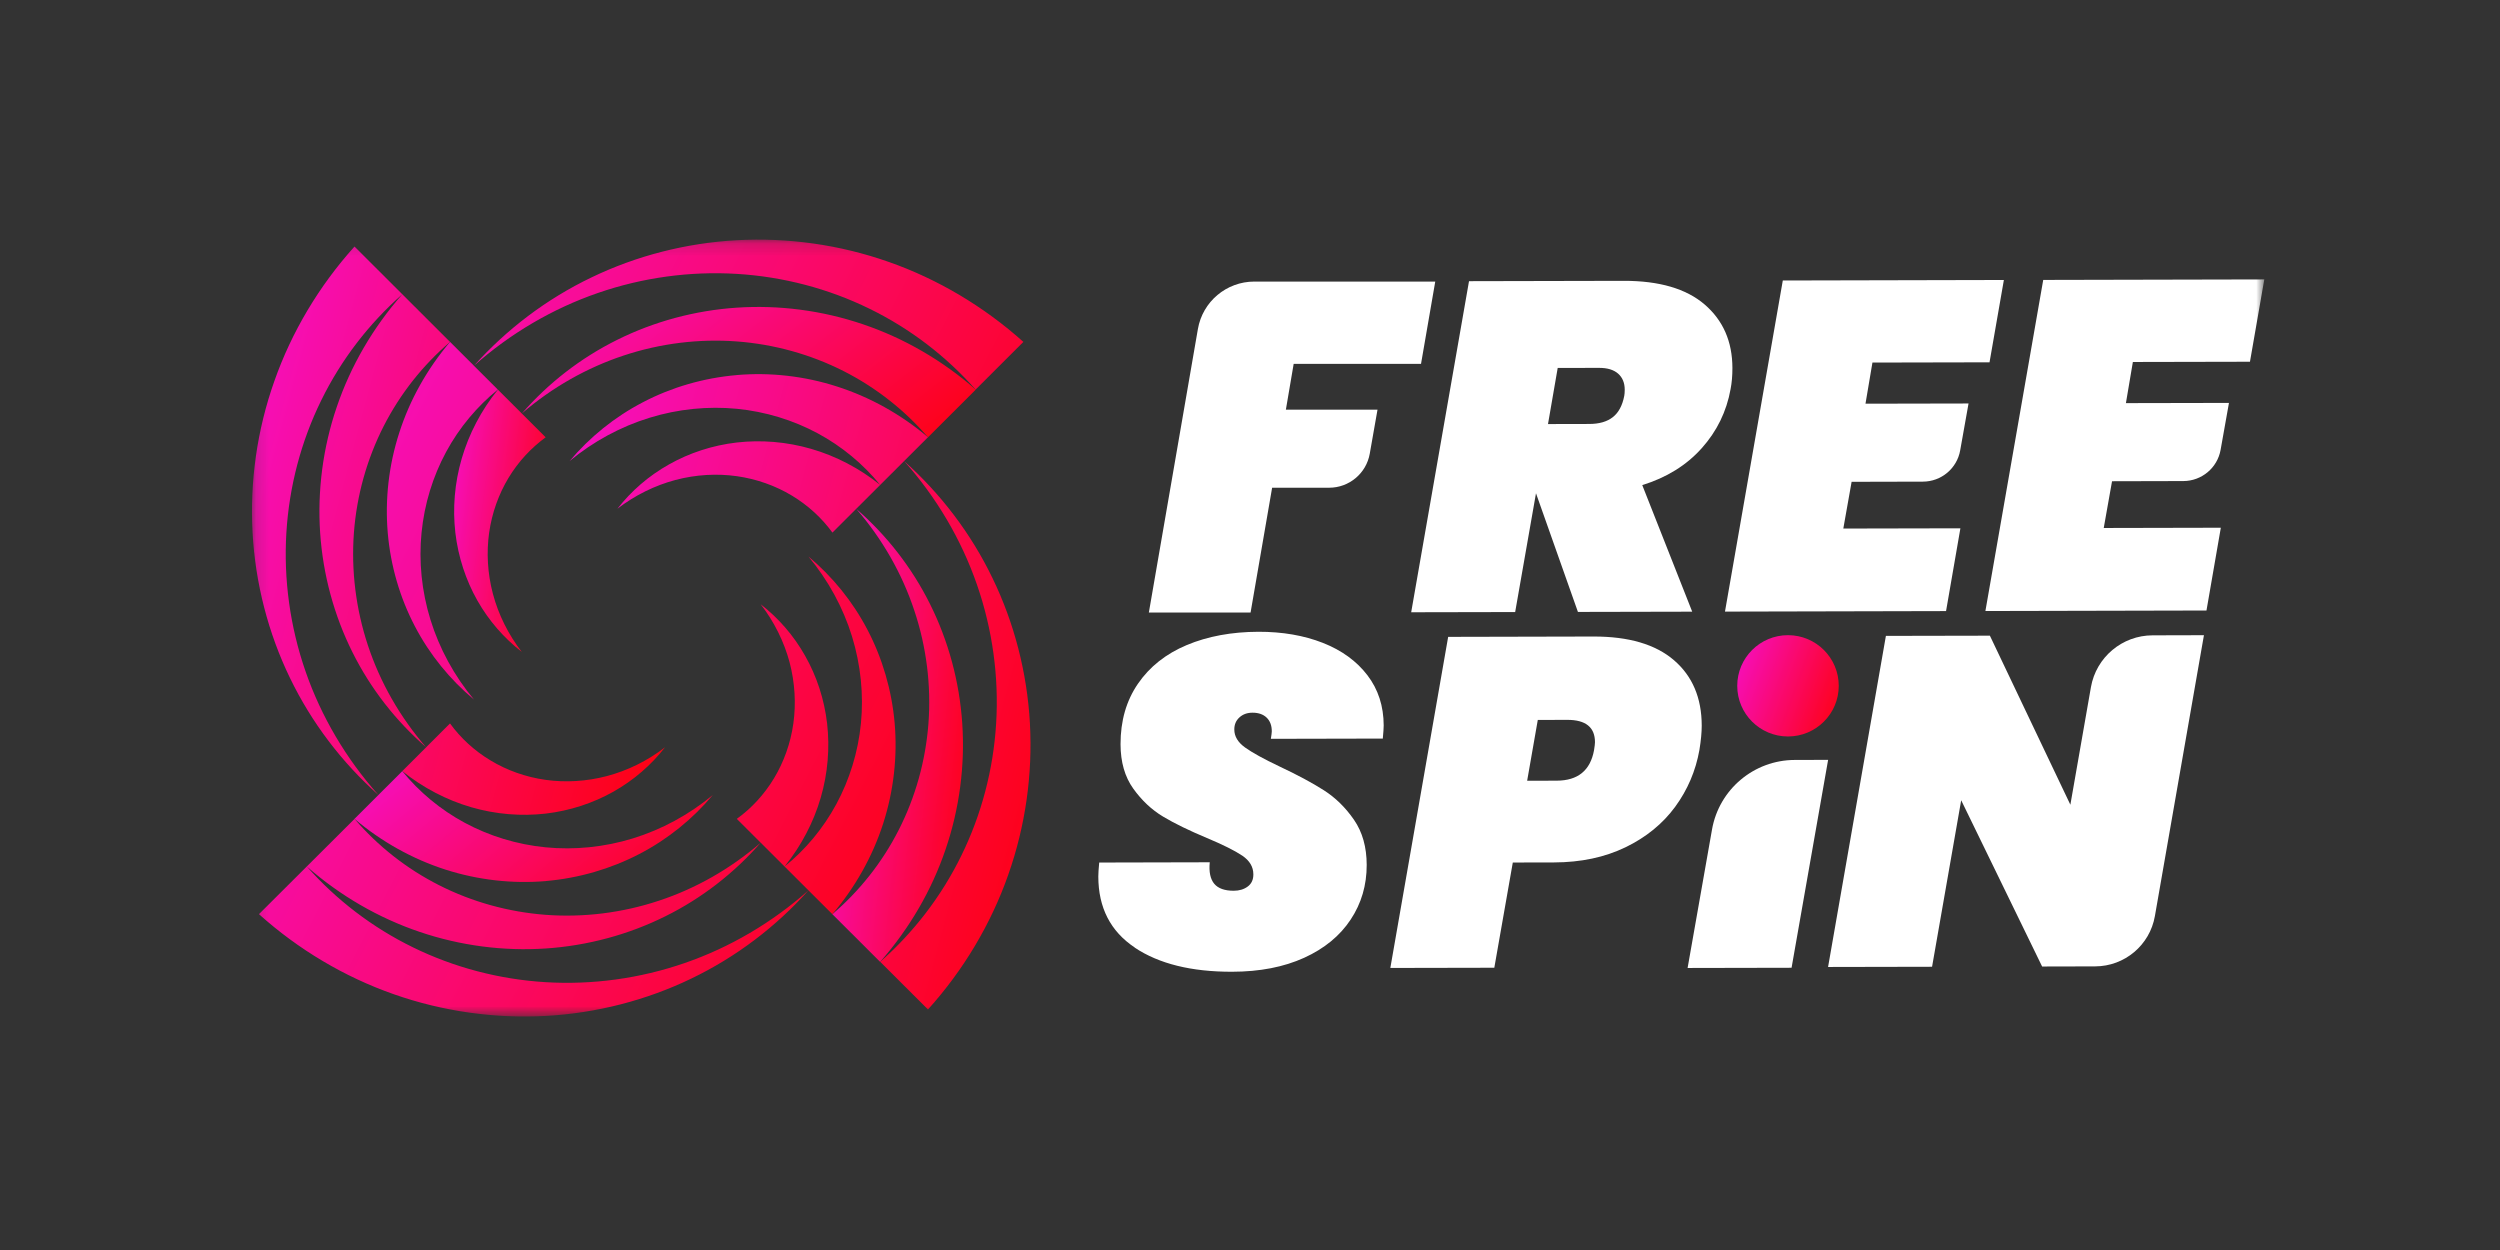 <?xml version="1.0" encoding="UTF-8"?>
<svg xmlns="http://www.w3.org/2000/svg" width="200" height="100" viewBox="0 0 200 100" fill="none">
  <rect x="0" y="0" width="200" height="100" fill="#333333" stroke="none"/>
  <mask id="mask0_15843_799" style="mask-type:luminance" maskUnits="userSpaceOnUse" x="20" y="19" width="162" height="63">
    <path d="M181.142 19.17H20.156V81.324H181.142V19.17Z" fill="white"></path>
  </mask>
  <g mask="url(#mask0_15843_799)">
    <path d="M90.781 75.802C88.843 74.51 87.869 72.617 87.865 70.125C87.865 69.876 87.889 69.502 87.937 69.003L96.78 68.982C96.705 69.754 96.828 70.329 97.141 70.703C97.454 71.076 97.972 71.26 98.698 71.26C99.147 71.26 99.522 71.144 99.822 70.92C100.122 70.696 100.272 70.369 100.268 69.948C100.268 69.349 99.972 68.853 99.386 68.455C98.796 68.058 97.853 67.585 96.555 67.041C95.131 66.446 93.959 65.875 93.046 65.328C92.133 64.78 91.34 64.036 90.662 63.09C89.984 62.145 89.647 60.962 89.643 59.541C89.64 57.671 90.103 56.056 91.037 54.697C91.97 53.337 93.275 52.303 94.944 51.603C96.616 50.903 98.528 50.549 100.674 50.542C102.598 50.539 104.315 50.834 105.827 51.429C107.34 52.024 108.529 52.888 109.394 54.02C110.259 55.152 110.692 56.492 110.695 58.038C110.695 58.239 110.671 58.586 110.624 59.086L101.668 59.106C101.716 58.807 101.743 58.606 101.743 58.508C101.743 58.035 101.603 57.668 101.327 57.406C101.052 57.144 100.677 57.015 100.203 57.015C99.778 57.015 99.43 57.141 99.154 57.393C98.878 57.644 98.742 57.967 98.745 58.365C98.745 58.912 99.035 59.392 99.611 59.803C100.186 60.214 101.099 60.718 102.35 61.312C103.773 61.982 104.955 62.614 105.896 63.213C106.832 63.808 107.64 64.6 108.318 65.582C108.996 66.565 109.333 67.769 109.336 69.189C109.339 70.811 108.914 72.27 108.052 73.568C107.193 74.867 105.954 75.887 104.329 76.625C102.707 77.362 100.783 77.737 98.561 77.74C95.315 77.747 92.719 77.104 90.781 75.812V75.802Z" fill="white"></path>
    <path d="M134.016 64.541C133.018 65.901 131.693 66.982 130.034 67.785C128.375 68.587 126.471 68.988 124.321 68.995L121.024 69.002L119.545 77.419L111.227 77.436L115.853 50.949L127.469 50.922C130.293 50.915 132.442 51.547 133.917 52.816C135.392 54.084 136.135 55.828 136.138 58.048C136.138 58.595 136.077 59.245 135.954 59.992C135.658 61.665 135.01 63.181 134.016 64.541ZM127.523 60.013C127.571 59.714 127.598 59.503 127.598 59.377C127.598 58.18 126.855 57.586 125.384 57.589L123.023 57.596L122.172 62.461L124.532 62.454C126.232 62.45 127.227 61.638 127.523 60.016V60.013Z" fill="white"></path>
    <path d="M146.249 60.792L143.326 77.421L135.008 77.438L136.96 66.368C137.522 63.152 140.315 60.803 143.585 60.796L146.249 60.789V60.792Z" fill="white"></path>
    <path d="M167.605 77.311L163.37 77.321L156.895 64.021L154.565 77.341L146.246 77.358L150.872 50.871L159.191 50.854L165.629 64.378L167.274 54.974C167.693 52.581 169.775 50.83 172.207 50.827L176.315 50.816L172.391 73.289C171.985 75.611 169.969 77.307 167.608 77.311H167.605Z" fill="white"></path>
    <path d="M136.372 24.36C137.847 25.629 138.59 27.322 138.593 29.443C138.593 30.065 138.545 30.626 138.447 31.126C138.126 32.921 137.353 34.502 136.133 35.862C134.914 37.225 133.33 38.204 131.381 38.809L135.377 48.934L126.234 48.954L122.879 39.462L121.213 48.964L112.895 48.981L117.521 22.494L129.886 22.467C132.734 22.46 134.897 23.092 136.372 24.36ZM123.84 33.924L127.137 33.917C127.937 33.917 128.568 33.734 129.028 33.37C129.487 33.009 129.794 32.438 129.941 31.666C129.964 31.541 129.978 31.381 129.978 31.18C129.978 30.633 129.801 30.201 129.45 29.892C129.099 29.582 128.588 29.426 127.914 29.43L124.616 29.436L123.84 33.924Z" fill="white"></path>
    <path d="M149.795 29.005L149.239 32.296L157.483 32.279L156.815 36.029C156.56 37.474 155.303 38.528 153.831 38.531L148.129 38.545L147.465 42.284L156.832 42.264L155.684 48.887L137.998 48.928L142.624 22.44L160.31 22.399L159.162 28.985L149.795 29.005Z" fill="white"></path>
    <path d="M170.629 28.959L170.073 32.25L178.317 32.233L177.649 35.983C177.394 37.428 176.133 38.482 174.665 38.485L168.963 38.499L168.299 42.239L177.666 42.218L176.518 48.841L158.832 48.882L163.458 22.394L181.144 22.354L179.997 28.939L170.629 28.959Z" fill="white"></path>
    <path d="M114.82 22.526L113.682 29.108H103.494L102.87 32.773H110.201L109.581 36.295C109.305 37.869 107.932 39.018 106.331 39.018H101.77L100.046 49.004H91.908L95.832 26.32C96.211 24.128 98.118 22.526 100.346 22.526H114.817H114.82Z" fill="white"></path>
    <path d="M20.205 42.617C20.43 46.679 21.462 50.654 23.196 54.233C24.927 57.813 27.352 60.999 30.268 63.593C27.683 60.693 25.69 57.31 24.446 53.717C23.196 50.12 22.685 46.325 22.91 42.617C23.135 38.907 24.096 35.29 25.697 32.033C27.291 28.773 29.525 25.88 32.186 23.541C29.842 26.199 28.054 29.279 26.943 32.55C25.829 35.817 25.387 39.261 25.611 42.617C25.836 45.972 26.729 49.239 28.19 52.166C29.648 55.1 31.678 57.687 34.093 59.782L32.182 61.689C33.848 63.028 35.736 64.007 37.701 64.579C39.666 65.15 41.704 65.31 43.649 65.089C45.597 64.861 47.45 64.249 49.078 63.331C50.707 62.413 52.103 61.193 53.204 59.782C51.797 60.87 50.199 61.648 48.561 62.083C46.919 62.518 45.236 62.61 43.649 62.389C42.051 62.165 40.552 61.624 39.251 60.839C37.946 60.06 36.843 59.034 36.001 57.874L34.09 59.782C32.005 57.378 30.415 54.594 29.44 51.65C28.463 48.709 28.088 45.618 28.313 42.62C28.538 39.618 29.362 36.708 30.69 34.1C32.019 31.492 33.845 29.198 36.005 27.355L28.36 19.723C25.519 22.881 23.329 26.559 21.95 30.483C20.56 34.399 19.98 38.55 20.205 42.617Z" fill="url(#paint0_linear_15843_799)"></path>
    <path d="M39.132 42.614C39.357 41.027 39.899 39.528 40.682 38.229C41.469 36.927 42.495 35.829 43.653 34.985L41.742 33.078L39.831 31.171C38.492 32.83 37.511 34.72 36.939 36.682C36.366 38.644 36.206 40.673 36.428 42.618C36.656 44.562 37.269 46.412 38.185 48.033C39.105 49.662 40.331 51.056 41.742 52.151C40.655 50.75 39.872 49.152 39.436 47.517C39 45.878 38.911 44.202 39.132 42.611V42.614Z" fill="url(#paint1_linear_15843_799)"></path>
    <path d="M71.099 20.954C67.175 19.57 63.016 18.993 58.942 19.217C54.871 19.441 50.892 20.468 47.302 22.202C43.708 23.926 40.52 26.353 37.917 29.26L36.006 27.352C34.166 29.515 32.78 32 31.942 34.614C31.097 37.225 30.794 39.965 31.019 42.617C31.244 45.266 31.997 47.826 33.189 50.1C34.378 52.381 36.006 54.37 37.917 55.965C36.333 54.061 35.144 51.871 34.439 49.583C33.73 47.295 33.495 44.909 33.724 42.614C33.949 40.319 34.63 38.116 35.686 36.161C36.738 34.21 38.169 32.51 39.825 31.167L37.914 29.26C40.823 26.676 44.212 24.687 47.816 23.443C51.42 22.195 55.222 21.685 58.938 21.91C62.655 22.134 66.279 23.093 69.543 24.691C72.809 26.282 75.708 28.512 78.049 31.167L81.871 27.352C78.706 24.517 75.02 22.328 71.093 20.951L71.099 20.954Z" fill="url(#paint2_linear_15843_799)"></path>
    <path d="M58.946 24.612C55.584 24.837 52.311 25.727 49.378 27.186C46.441 28.641 43.852 30.664 41.754 33.071C44.162 30.994 46.952 29.413 49.899 28.44C52.845 27.461 55.942 27.091 58.946 27.315C61.954 27.54 64.87 28.362 67.483 29.685C70.096 31.011 72.395 32.833 74.238 34.985L78.06 31.17C75.396 28.831 72.31 27.047 69.036 25.942C65.763 24.83 62.312 24.388 58.95 24.612H58.946Z" fill="url(#paint3_linear_15843_799)"></path>
    <path d="M58.944 30.007C56.29 30.232 53.725 30.983 51.446 32.173C49.16 33.359 47.167 34.985 45.566 36.888C47.474 35.307 49.671 34.124 51.964 33.421C54.256 32.714 56.648 32.482 58.944 32.703C61.243 32.928 63.454 33.611 65.409 34.662C67.368 35.715 69.071 37.143 70.413 38.792C68.751 37.456 66.857 36.477 64.895 35.909C62.929 35.338 60.895 35.178 58.947 35.399C57.002 35.624 55.142 36.236 53.521 37.154C51.889 38.068 50.492 39.289 49.392 40.7C50.799 39.618 52.396 38.833 54.035 38.398C55.677 37.963 57.359 37.871 58.95 38.095C60.541 38.32 62.043 38.86 63.348 39.646C64.65 40.428 65.753 41.451 66.594 42.607L68.505 40.7L72.328 36.885C74.917 39.785 76.909 43.171 78.156 46.768C79.406 50.365 79.917 54.159 79.692 57.868C79.468 61.577 78.507 65.195 76.906 68.451C75.312 71.712 73.077 74.605 70.417 76.944L74.239 80.758C77.083 77.603 79.273 73.922 80.653 70.002C82.04 66.079 82.618 61.931 82.394 57.871C82.169 53.805 81.137 49.834 79.403 46.255C77.676 42.668 75.24 39.482 72.328 36.885L74.239 34.978C72.072 33.142 69.585 31.762 66.962 30.922C64.346 30.079 61.601 29.776 58.947 30.004L58.944 30.007Z" fill="url(#paint4_linear_15843_799)"></path>
    <path d="M76.981 57.874C76.756 54.518 75.864 51.251 74.402 48.324C72.944 45.393 70.918 42.806 68.502 40.712C70.587 43.116 72.175 45.903 73.145 48.844C74.13 51.785 74.501 54.879 74.276 57.877C74.048 60.876 73.227 63.789 71.898 66.394C70.573 69.004 68.744 71.296 66.588 73.135L70.41 76.95C72.754 74.291 74.542 71.211 75.649 67.944C76.763 64.677 77.206 61.233 76.981 57.877V57.874Z" fill="url(#paint5_linear_15843_799)"></path>
    <path d="M71.575 57.877C71.347 55.226 70.594 52.669 69.405 50.395C68.216 48.114 66.592 46.121 64.677 44.523C66.265 46.431 67.454 48.62 68.159 50.908C68.864 53.199 69.099 55.579 68.874 57.877C68.649 60.172 67.961 62.375 66.908 64.327C65.852 66.282 64.429 67.981 62.766 69.321C64.105 67.662 65.089 65.775 65.658 63.817C66.231 61.855 66.391 59.825 66.169 57.881C65.944 55.933 65.331 54.083 64.408 52.462C63.495 50.837 62.269 49.439 60.855 48.341C61.942 49.749 62.725 51.34 63.165 52.978C63.597 54.614 63.689 56.293 63.468 57.884C63.243 59.472 62.702 60.971 61.915 62.273C61.131 63.572 60.106 64.674 58.944 65.51L60.855 67.417C58.447 69.498 55.654 71.089 52.707 72.058C49.757 73.037 46.66 73.411 43.656 73.186C40.651 72.959 37.732 72.139 35.123 70.814C32.507 69.491 30.211 67.665 28.364 65.51L20.717 73.132C23.881 75.974 27.571 78.16 31.498 79.537C35.426 80.918 39.585 81.495 43.656 81.275C47.73 81.05 51.709 80.02 55.296 78.29C58.886 76.566 62.075 74.142 64.67 71.235C61.765 73.812 58.379 75.801 54.778 77.042C51.174 78.29 47.372 78.799 43.656 78.575C39.94 78.351 36.315 77.392 33.052 75.794C29.785 74.203 26.886 71.973 24.542 69.317C27.206 71.657 30.292 73.442 33.569 74.55C36.843 75.662 40.294 76.103 43.656 75.879C47.018 75.655 50.292 74.764 53.225 73.305C56.164 71.85 58.757 69.824 60.855 67.414L64.677 71.228L66.588 73.135C68.428 70.973 69.814 68.495 70.656 65.877C71.497 63.263 71.8 60.523 71.575 57.877Z" fill="url(#paint6_linear_15843_799)"></path>
    <path d="M43.651 70.485C46.308 70.257 48.87 69.506 51.149 68.319C53.434 67.133 55.427 65.508 57.028 63.597C55.124 65.181 52.927 66.365 50.631 67.072C48.338 67.779 45.95 68.01 43.651 67.786C41.352 67.561 39.141 66.878 37.182 65.824C35.227 64.773 33.527 63.346 32.181 61.693L30.27 63.601L28.359 65.508C30.526 67.344 33.016 68.727 35.632 69.567C38.252 70.407 40.997 70.71 43.651 70.488V70.485Z" fill="url(#paint7_linear_15843_799)"></path>
    <path d="M143.039 58.918C145.282 58.918 147.1 57.104 147.1 54.866C147.1 52.628 145.282 50.813 143.039 50.813C140.797 50.813 138.979 52.628 138.979 54.866C138.979 57.104 140.797 58.918 143.039 58.918Z" fill="url(#paint8_linear_15843_799)"></path>
  </g>
  <defs>
    <linearGradient id="paint0_linear_15843_799" x1="19.393" y1="16.682" x2="65.928" y2="29.193" gradientUnits="userSpaceOnUse">
      <stop stop-color="#F510CD"></stop>
      <stop offset="1" stop-color="#FF0000"></stop>
    </linearGradient>
    <linearGradient id="paint1_linear_15843_799" x1="36.162" y1="29.768" x2="47.036" y2="31.171" gradientUnits="userSpaceOnUse">
      <stop stop-color="#F510CD"></stop>
      <stop offset="1" stop-color="#FF0000"></stop>
    </linearGradient>
    <linearGradient id="paint2_linear_15843_799" x1="29.767" y1="16.709" x2="90.698" y2="47.897" gradientUnits="userSpaceOnUse">
      <stop stop-color="#F510CD"></stop>
      <stop offset="1" stop-color="#FF0000"></stop>
    </linearGradient>
    <linearGradient id="paint3_linear_15843_799" x1="40.913" y1="23.858" x2="61.541" y2="50.417" gradientUnits="userSpaceOnUse">
      <stop stop-color="#F510CD"></stop>
      <stop offset="1" stop-color="#FF0000"></stop>
    </linearGradient>
    <linearGradient id="paint4_linear_15843_799" x1="44.712" y1="26.531" x2="96.653" y2="40.468" gradientUnits="userSpaceOnUse">
      <stop stop-color="#F510CD"></stop>
      <stop offset="1" stop-color="#FF0000"></stop>
    </linearGradient>
    <linearGradient id="paint5_linear_15843_799" x1="66.346" y1="38.288" x2="81.948" y2="39.953" gradientUnits="userSpaceOnUse">
      <stop stop-color="#F510CD"></stop>
      <stop offset="1" stop-color="#FF0000"></stop>
    </linearGradient>
    <linearGradient id="paint6_linear_15843_799" x1="19.537" y1="42.062" x2="80.474" y2="73.256" gradientUnits="userSpaceOnUse">
      <stop stop-color="#F510CD"></stop>
      <stop offset="1" stop-color="#FF0000"></stop>
    </linearGradient>
    <linearGradient id="paint7_linear_15843_799" x1="27.695" y1="61.101" x2="45.506" y2="82.403" gradientUnits="userSpaceOnUse">
      <stop stop-color="#F510CD"></stop>
      <stop offset="1" stop-color="#FF0000"></stop>
    </linearGradient>
    <linearGradient id="paint8_linear_15843_799" x1="138.79" y1="50.271" x2="149.573" y2="54.267" gradientUnits="userSpaceOnUse">
      <stop stop-color="#F510CD"></stop>
      <stop offset="1" stop-color="#FF0000"></stop>
    </linearGradient>
  </defs>
</svg>
